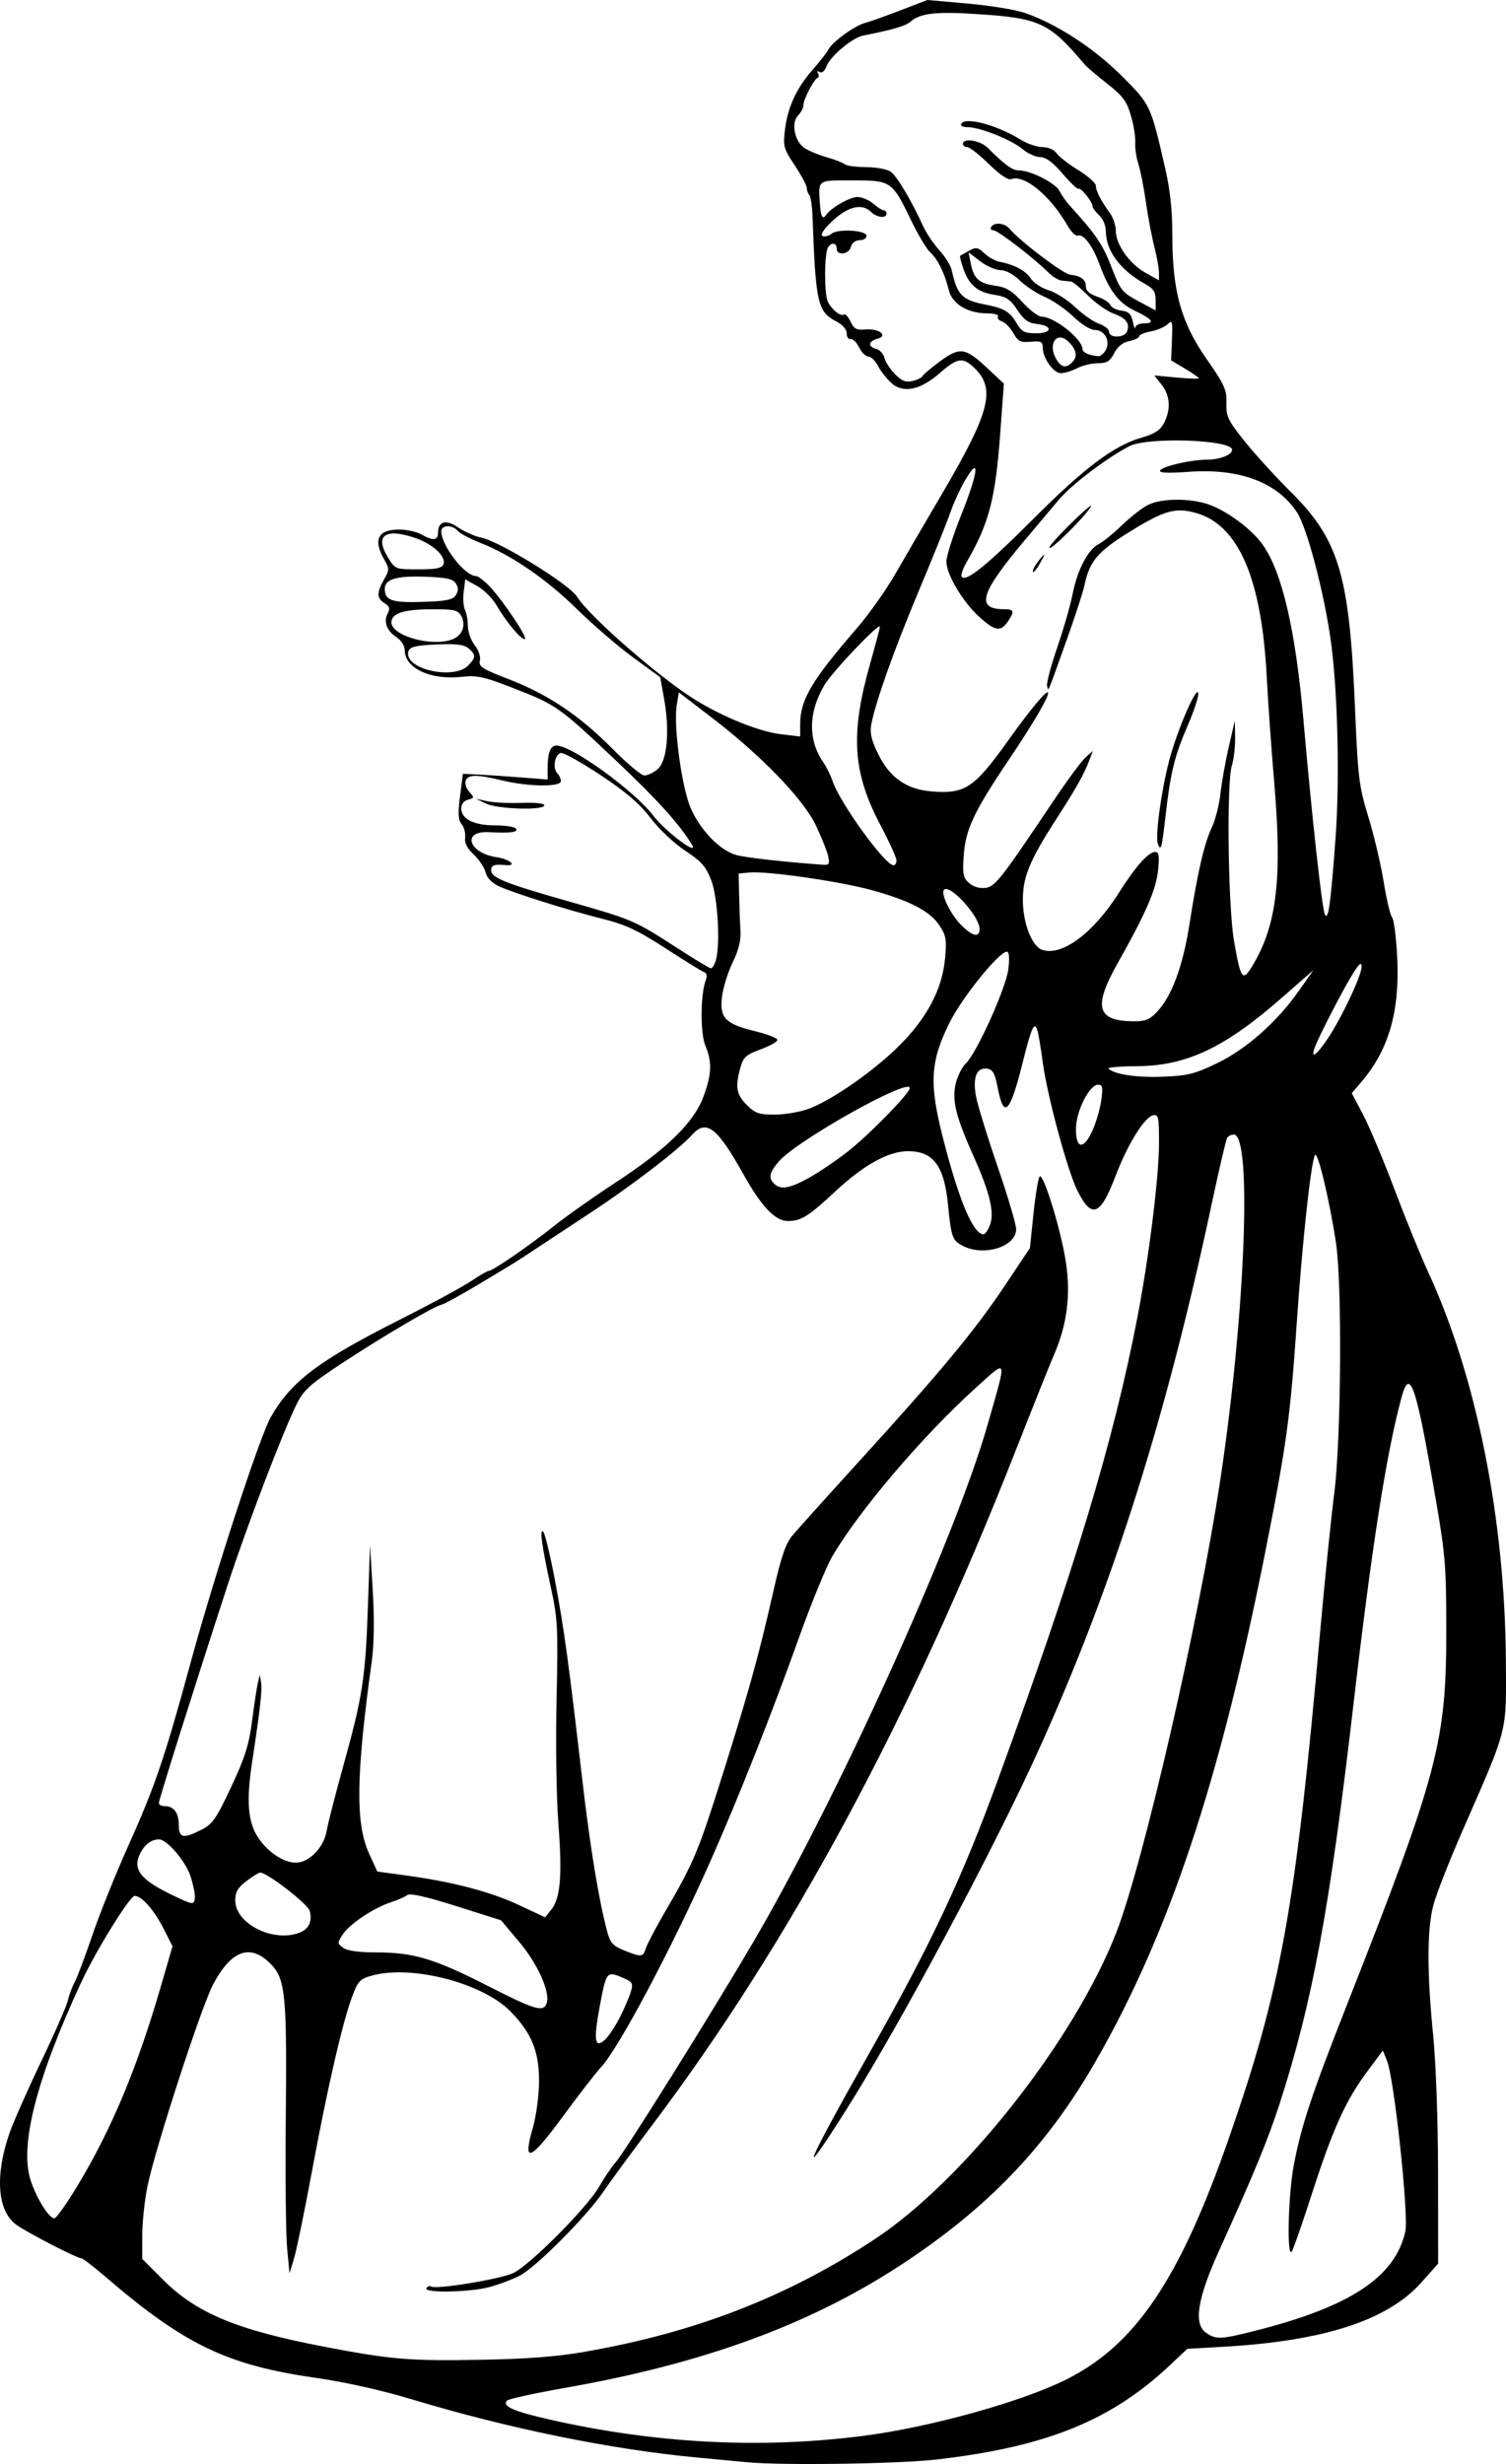 <?xml version="1.0" encoding="UTF-8"?>
<svg version="1.1" viewBox="0 0 453.23 741.13" xmlns="http://www.w3.org/2000/svg">
<g transform="translate(-12.191 -22.751)">
<path d="m237 763.34c-1.925-0.185-8.675-0.822-15-1.415-25.889-2.428-56.58-8.68-85.731-17.465-9.257-2.79-20.18-5.228-29.269-6.533-26.507-3.807-39.395-10.007-63-30.31-3.575-3.075-6.861-5.597-7.302-5.605-1.407-0.024-16.547-7.843-19.696-10.171-5.596-4.137-6.37-14.687-2.008-27.343 1.137-3.3 5.41-12.975 9.493-21.5 4.084-8.525 7.731-16.85 8.105-18.5 0.374-1.65 1.295-4.125 2.048-5.5s3.164-7.776 5.359-14.225c2.195-6.449 7.085-18.599 10.867-27 7.933-17.622 10.936-26.443 18.649-54.775 7.169-26.334 20.832-68.182 24.16-73.995 6.191-10.817 14.343-16.971 38.834-29.32 9.345-4.712 19.015-9.941 21.49-11.621s4.862-3.057 5.305-3.059c1.191-6e-3 12.258-7.625 19.695-13.56 3.575-2.853 11.863-8.698 18.419-12.989 15.429-10.101 23.549-18.011 26.427-25.743 2.55-6.851 2.697-10.478 0.625-15.438-1.567-3.752-1.492-15.601 0.126-19.715 0.465-1.183 0.325-2.086-0.36-2.314-0.618-0.206-5.849-3.434-11.625-7.173-8.53-5.522-12.122-7.205-19.132-8.963-10.507-2.635-26.801-7.761-31.24-9.828-2.034-0.947-3.508-2.508-3.918-4.149-0.361-1.447-1.966-3.856-3.564-5.353-1.961-1.836-2.805-3.499-2.594-5.111 0.172-1.314-0.297-3.124-1.042-4.023-1.049-1.264-1.159-3.162-0.488-8.389l0.868-6.756 4.5 0.212c2.475 0.117 8.213 0.502 12.75 0.856l8.25 0.644v-3.524c0-4.535 0.852-6.688 2.647-6.688 4.682 0 23.482 13.624 29.234 21.186 3.526 4.636 13.707 12.269 11.554 8.663-3.538-5.928-10.256-13.398-22.259-24.753-17.721-16.765-18.401-17.25-31.099-22.215-9.34-3.652-11.172-4.052-16.166-3.53-9.24 0.966-16.911-2.664-16.911-8.003 0-1.343-1.026-2.975-2.461-3.915-2.974-1.948-3.996-4.711-2.664-7.199 0.761-1.421 0.545-2.116-0.945-3.046-2.388-1.491-2.43-3.146-0.18-7.107 1.667-2.934 1.667-3.228 0-6.162-3.355-5.907-1.751-8.94 4.7-8.883 2.228 0.019 5.175 0.679 6.55 1.465 3.433 1.962 5 1.844 5-0.378 0-3.589 2.341-4.255 6.064-1.725 1.89 1.284 5.011 2.658 6.936 3.053 5.638 1.158 26.517 14.035 28.856 17.796 3.691 5.936 25.063 24.547 35.666 31.058 8.597 5.279 19.26 9.535 25.824 10.306l5.655 0.665v-3.617c0-7.408 3.36-13.114 17.01-28.88 3.58-4.136 8.755-11.42 11.5-16.189 2.745-4.768 9.015-15.514 13.933-23.879 15.123-25.721 16.712-32.416 9.247-38.96-2.927-2.566-4.681-2.164-9.686 2.219-5.92 5.185-11.118 6.206-14.677 2.882-1.384-1.293-3.161-3.589-3.948-5.101-0.787-1.512-2.07-2.75-2.85-2.75-0.781 0-2.037-1.238-2.791-2.75-0.754-1.512-1.904-2.638-2.555-2.5-0.651 0.138-1.183-0.638-1.183-1.724 0-1.181-1.202-2.596-2.991-3.521-5.776-2.987-6.33-5.391-7.3-31.669-0.115-3.115-0.547-6.003-0.959-6.417s-0.75-1.359-0.75-2.101-1.629-3.802-3.619-6.8c-3.406-5.13-3.579-5.774-2.935-10.932 0.839-6.712 3.524-12.462 8.376-17.936 2.023-2.282 4.172-5.05 4.776-6.15 1.268-2.311 7.968-7.125 10.903-7.835 1.1-0.266 5.777-1.931 10.394-3.699l8.394-3.215 12.106 1.072c6.658 0.59 14.356 1.839 17.106 2.776 9.533 3.248 20.687 10.466 29.114 18.839 8.851 8.795 8.832 8.753 13.292 28.186 1.43 6.23 2.094 12.534 2.094 19.876 0 16.781 2.596 26.171 10.284 37.191 5.449 7.811 6.128 9.315 5.998 13.282-0.132 4.03 0.41 5.169 5.472 11.5 3.09 3.865 9.405 10.786 14.034 15.381 14.321 14.218 17.495 24.852 19.157 64.19 0.922 21.824 1.205 24.152 4.061 33.456 1.688 5.5 3.756 14.263 4.595 19.473 0.839 5.21 1.977 10.017 2.528 10.682 0.552 0.665 1.247 6.077 1.546 12.027 0.811 16.148-2.499 27.73-10.672 37.352l-3.002 3.533 3.413 6.467c1.877 3.557 6.128 13.667 9.448 22.467s7.887 20.008 10.151 24.906c14.564 31.517 23.136 74.463 23.37 117.09 0.12 21.842 0.747 19.394-12.987 50.737-4.033 9.205-8.022 19.395-8.864 22.644-1.903 7.343-1.913 20.176-0.031 39.119 0.849 8.542 1.453 25.615 1.47 41.55l0.03 27.05-5.096 5.717c-10.107 11.34-29.292 17.571-59.404 19.293l-11 0.629-5 4.718c-17.814 16.811-37.154 24.68-70.134 28.538-11.546 1.351-46.738 1.87-57.366 0.846zm35-7.931c20.221-2.596 48.015-10.338 61.377-17.098 20.615-10.429 33.86-30.103 48.523-72.073 15.823-45.289 20.14-69.184 27.594-152.74 1.374-15.4 3.276-34.075 4.228-41.5 2.103-16.416 2.422-62.937 0.517-75.5-1.957-12.908-5.518-27.756-6.311-26.316-1.218 2.213-3.81 26.075-5.465 50.316-1.945 28.483-3.107 36.934-9.531 69.279-13.639 68.677-28.816 114.25-50.874 152.76-14.749 25.751-32.572 44.377-58.938 61.593-27.31 17.833-59.235 29.514-100.51 36.776-9.29 1.634-17.296 3.377-17.792 3.873-1.673 1.673 1.843 3.245 12.817 5.732 31.848 7.218 63.49 8.86 94.366 4.897zm-83.5-25.351c33.193-5.802 60.793-16.539 87-33.846 26.832-17.72 59.949-59.732 72.61-92.115 8.143-20.828 24.829-93.364 31.307-136.1 7.526-49.648 9.667-104 4.096-104-0.768 0-1.675 0.453-2.017 1.006-0.342 0.553-2.37 9.216-4.506 19.25-13.756 64.609-29.679 114.95-51.967 164.31-13.837 30.639-42.289 83.788-58.585 109.44-14.769 23.248-11.813 16.179 7.527-18 18.582-32.839 27.693-52.207 38.57-82 23.27-63.737 34.779-101.85 41.922-138.84 3.546-18.363 6.543-42.532 6.543-52.769 0-7.589-0.194-8.498-1.75-8.202-2.574 0.49-7.671 8.677-11.254 18.074-4.649 12.196-7.193 13.232-11.521 4.692-3-5.92-9.185-28.837-10.505-38.927-0.538-4.111-1.255-8.347-1.593-9.413-0.88-2.773-1.782-0.816-4.332 9.404-3.898 15.619-5.733 17.53-7.594 7.909-0.845-4.365-1.466-5.486-3.182-5.736-3.203-0.467-4.434 2.679-3.318 8.476 0.512 2.659 3.432 12.12 6.49 21.024 3.058 8.904 5.56 17.349 5.56 18.765 0 5.276-9.683 8.312-16.035 5.027-3.167-1.637-3.519-2.616-4.48-12.439-1.139-11.646-4.431-16.043-12.011-16.043-5.854 0-13.286 4.083-21.712 11.929-8.266 7.697-10.464 9.072-14.5 9.072-3.774 0-7.923-4.365-13.309-14-7.973-14.265-11.208-16.733-15.548-11.862-3.799 4.263-18.18 15.289-30.405 23.311-6.875 4.512-14.476 9.519-16.89 11.127-5.455 3.633-5.544 3.688-17.11 10.605-5.225 3.124-10.158 5.824-10.963 6-2.304 0.502-17.465 9.412-29.789 17.505-9.549 6.271-11.613 8.103-13.637 12.102-4.085 8.072-15.122 36.936-20.921 54.712-9.781 29.983-20.69 64.535-20.69 65.532 0 0.532 0.81 0.968 1.8 0.968 2.709 0 4.2 2.023 4.2 5.7 0 3.911 1.353 4.181 6.86 1.372 3.295-1.681 4.438-3.331 8.913-12.872 4.141-8.827 5.354-12.66 6.278-19.822 0.63-4.883 1.407-10.003 1.728-11.378l0.582-2.5 0.403 2.357c0.375 2.192-0.278 7.955-2.737 24.143-1.636 10.771-1.271 17.011 1.254 21.47 2.713 4.79 7.949 8.53 11.943 8.53 3.997 0 8.443-4.598 9.283-9.6 0.36-2.145 2.596-10.875 4.969-19.4 5.835-20.965 6.69-26.485 7.433-48l0.638-18.5 0.81 13.5c0.53 8.836 0.428 16.264-0.296 21.5-4.736 34.265-4.935 48.727-0.792 57.775l2.465 5.384 8.883 1.218c13.948 1.912 25.212 4.872 33.751 8.867l7.868 3.682 1.827-2.256c2.79-3.446 3.374-10.316 2.181-25.67-0.611-7.87-0.858-24.289-0.562-37.5 0.482-21.574 0.347-24.319-1.653-33.5-2.828-12.982-3.554-18.286-2.329-17 0.524 0.55 2.136 7.3 3.581 15 2.702 14.394 3.97 23.673 8.208 60.067 2.323 19.948 4.956 35.946 7.425 45.115 0.932 3.461 1.739 4.362 5.116 5.713 5.208 2.084 5.703 2.035 6.523-0.646 0.378-1.238 3.05-6.3 5.938-11.25 8.514-14.596 9.894-17.902 17.323-41.5 7.956-25.275 10.793-35.537 15.164-54.855 2.279-10.073 3.665-14.128 5.642-16.5 1.441-1.73 10.814-12.145 20.829-23.145 24.108-26.479 34.228-38.697 43.228-52.189l7.464-11.189 1.073-10.311c0.59-5.671 1.421-10.701 1.845-11.177 1.133-1.27 6.572 16.546 7.962 26.077 1.409 9.662 0.262 18.523-3.532 27.289-1.309 3.025-6.626 16.3-11.816 29.5-31.65 80.507-67.806 147.52-109.25 202.49-6.008 7.968-12.571 16.914-14.586 19.881-5.13 7.554-20.373 22.854-25.257 25.351-2.244 1.147-6.329 2.687-9.079 3.421-5.982 1.598-19.921 1.85-18.99 0.343 0.345-0.559 1.01-0.78 1.476-0.492 1.51 0.933 20.587-2.197 24.609-4.038 4.975-2.277 22.329-19.721 25.964-26.097 1.522-2.671 3.772-5.981 5-7.356 2.675-2.997 28.616-44.47 40.968-65.5 25.612-43.604 60.903-121.38 70.852-156.15 5.944-20.774 6.198-19.932-3.401-11.289-15.908 14.323-35.2 36.948-43.312 50.796-1.819 3.105-6.362 14.195-10.096 24.645-8.042 22.508-18.051 47.765-26.407 66.639-11.644 26.302-27.752 56.657-33.091 62.361-1.545 1.65-6.729 8.341-11.522 14.868-9.858 13.427-12.164 14.305-9.021 3.435 1.002-3.467 1.849-9.678 1.882-13.803 0.073-9.109-2.15-14.631-8.542-21.22-8.266-8.521-29.635-14.113-41.555-10.874-3.826 1.039-4.359 1.599-6.195 6.506-2.872 7.677-7.481 27.734-12.084 52.589-2.19 11.825-4.599 23.525-5.353 26l-1.371 4.5-0.715-7.5c-0.393-4.125-0.576-21.675-0.406-39 0.369-37.577-0.084-42.094-4.687-46.697-6.058-6.058-11.785-3.935-17.219 6.383-3.541 6.724-17.345 49.145-19.693 60.522-0.875 4.239-1.591 10.918-1.591 14.843v7.135l6.284 6.284c10.004 10.004 22.195 15.069 48.361 20.091 20.229 3.883 25.764 4.345 47.355 3.952 13.956-0.254 22.912-0.951 31.5-2.452zm200.83-6.104c29.035-7.267 42.642-16.171 45.781-29.956 1.1-4.832-3.336-46.179-5.525-51.495l-1.233-2.995-4.825 6.495c-6.36 8.561-10.244 17.151-16.443 36.361-2.816 8.727-5.549 16.602-6.074 17.5-1.603 2.744-1.184-16.755 0.557-25.932 2.23-11.756 5.352-21.174 15.89-47.934 27.63-70.164 30.04-79.285 29.986-113.5-0.031-20.066-0.216-22.046-4.161-44.528-5.109-29.115-6.893-33.866-9.325-24.832-4.593 17.059-8.882 44.461-14.455 92.36-7.144 61.399-12.296 89.295-22.107 119.69-3.552 11.004-7.757 21.219-18.433 44.77-6.394 14.106-7.611 21.775-3.87 24.395 3.012 2.11 4.364 2.072 14.237-0.399zm-353.56-44.206c10.036-16.71 17.634-34.882 24.677-59.023l3.665-12.56-2.64-5.21c-2.898-5.719-6.626-9.957-8.758-9.957-1.445 0-11.755 16.66-16.09 26-13.402 28.875-18.542 48.836-15.279 59.331 1.661 5.342 5.562 11.652 7.209 11.662 0.583 4e-3 3.83-4.606 7.216-10.243zm162.97-50.241c1.392-2.745 2.889-6.239 3.326-7.764 0.725-2.527 0.475-2.907-2.816-4.282-4.483-1.873-4.631-1.668-6.652 9.228-1.817 9.797-1.389 12.326 1.626 9.602 1.091-0.986 3.123-4.039 4.515-6.784zm-22.067-4.117c1.236-3.222-2.556-11.809-8.16-18.475l-5.534-6.583-13.516-4.27c-9.181-2.9-13.91-3.958-14.743-3.297-0.675 0.535-2.845 1.494-4.824 2.13-5.153 1.658-12.482 6.53-14.534 9.662-1.689 2.577-1.683 2.739 0.127 4.063 1.235 0.903 4.68 1.379 9.984 1.379 11.151 0 17.45 1.886 33.339 9.98 14.322 7.296 16.843 8.06 17.859 5.412zm-74.381-21.315c2.851-1.084 3.926-3.332 3.123-6.532-0.518-2.064-12.772-11.544-14.922-11.544-0.446 0-2.316 1.148-4.156 2.551-2.588 1.974-3.344 3.289-3.344 5.813 0 7.002 11.373 12.726 19.299 9.713zm-32.791-17.053c-1.502-4.523-7.081-11.023-9.461-11.023-2.233 0-4.243 1.478-5.614 4.13-2.512 4.859 0.002 8.066 10.067 12.842 5.687 2.699 6.017 2.746 6.323 0.914 0.177-1.063-0.414-4.151-1.315-6.863zm240.61-195.77c1.443-3.713-0.013-9.788-5.012-20.917-5.366-11.945-6.55-16.97-5.19-22.02 0.592-2.197 1.895-4.736 2.896-5.642 3.186-2.883 12.178-22.785 12.847-28.433 0.401-3.387 0.249-5.237-0.43-5.237-2.396 0-13.512 13.768-17.317 21.45-5.741 11.589-6.117 18.107-1.985 34.35 4.798 18.861 9.137 29.2 12.254 29.2 0.478 0 1.351-1.238 1.938-2.75zm-54.199-14.383c3.07-1.723 8.333-5.314 11.697-7.98 6.508-5.157 18.383-17.348 18.383-18.872 0-3.288-34.244 15.921-39.483 22.148-2.796 3.322-3.1 4.855-1.317 6.638 1.925 1.925 4.758 1.414 10.719-1.933zm85.144-14.276c1.073-2.425 2.234-6.475 2.58-9 0.52-3.797 0.354-4.591-0.965-4.591-2.649 0-6.678 8.047-6.678 13.338 0 6.176 2.39 6.296 5.063 0.253zm-85.296-6.41c7.161-2.721 19.883-11.655 27.351-19.207 8.249-8.341 12.675-16.86 13.496-25.974 0.516-5.725 0.305-6.917-1.766-10-2.859-4.256-8.912-7.381-20.436-10.552-9.49-2.611-31.449-5.764-36.653-5.262l-3.26 0.314 0.133 6.5c0.073 3.575 0.256 8.379 0.407 10.675 0.191 2.897-0.522 5.806-2.328 9.5-1.432 2.929-2.881 7.592-3.222 10.362-0.785 6.392 0.953 8.186 10.093 10.415 3.591 0.875 6.55 2.032 6.577 2.57 0.027 0.538-2.242 1.82-5.042 2.849-4.415 1.622-5.224 2.352-6.099 5.5-1.607 5.785-1.216 8.087 1.904 11.207 2.531 2.531 3.671 2.923 8.489 2.923 3.061 0 7.721-0.819 10.354-1.819zm122.61-13.589c8.86-4.262 18.112-12.424 24.654-21.75l4.405-6.28-9.467 8.292c-17.217 15.08-28.701 20.495-43.66 20.589-5.056 0.032-8.881 0.359-8.5 0.729 1.802 1.748 8.479 2.745 16.311 2.435 7.484-0.296 9.624-0.825 16.257-4.015zm33.324-7.344c4.202-6.235 10.309-19.152 10.269-21.72-0.024-1.537-0.642-1.059-2.554 1.972-2.83 4.488-10.065 18.451-11.457 22.111-1.469 3.863 0.298 2.747 3.742-2.363zm-51.443-7.998c4.572-4.78 7.897-13.702 9.931-26.654 2.486-15.828 4.404-24.095 6.74-29.055 1.047-2.223 2.201-6.764 2.563-10.092s1.485-9.628 2.494-14l1.834-7.949 0.091 5.007c0.05 2.754-0.395 6.579-0.989 8.5-1.611 5.208-1.146 42.436 0.659 52.785 2.08 11.925 2.579 12.501 5.909 6.819 7.022-11.982 8.612-26.041 6.177-54.611-0.867-10.175-1.871-24.307-2.23-31.404-1.515-29.927-8.545-46.126-21.537-49.624-6.073-1.635-9.452-0.648-19.842 5.795-9.621 5.966-11.986 8.801-13.546 16.233-0.404 1.925-2.75 9.125-5.213 16-6.214 17.344-5.54 15.766-5.979 13.987-0.205-0.832 1.171-6.007 3.059-11.5s3.972-12.74 4.632-16.104c1.427-7.275 4.639-13.398 7.875-15.012 1.288-0.642 4.428-3.19 6.979-5.661 2.551-2.472 6.078-5.218 7.838-6.102 4.016-2.017 12.733-2.072 18.281-0.114 5.656 1.995 13.101 7.575 16.335 12.241 5.805 8.377 9.807 25.731 12.167 52.765 2.558 29.303 5.604 56.833 6.455 58.354 1.026 1.834 1.704-3.045 3.177-22.854 1.367-18.387 0.628-46.176-1.622-61-2.235-14.723-7.089-32.79-9.984-37.166-5.968-9.019-17.213-13.247-32.393-12.18-6.638 0.467-9.233 0.344-8.764-0.415 0.8-1.295 9.362-3.24 14.263-3.24 3.715 0 7.385-1.47 7.385-2.958 0-3.072-25.549-3.942-31.002-1.056-7.071 3.743-17.349 11.563-21.178 16.112-2.376 2.823-6.836 8.118-9.911 11.767-13.857 16.443-15.262 21.134-6.327 21.134 2.824 0 2.992 0.736 0.862 3.777-2.16 3.083-3.799 2.799-8.536-1.48-4.968-4.489-9.885-12.758-9.898-16.647-5e-3 -1.567 2.047-7.989 4.56-14.271 5.053-12.628 5.64-17.883 1.151-10.3-1.491 2.519-3.555 7.019-4.587 10s-5.279 13.52-9.439 23.42c-7.382 17.57-13.032 33.449-14.293 40.174-0.471 2.509 0.05 4.728 2.084 8.886 3.456 7.065 8.515 10.61 16.028 11.233 10.057 0.834 12.849-1.001 22.899-15.046 15.975-22.325 16.408-18.3 0.566 5.253-10.707 15.918-13.177 21.131-13.74 29-0.401 5.609-0.187 6.75 1.56 8.325 1.227 1.106 3.14 1.697 4.859 1.5 3.016-0.346 4.61-2.375 20.676-26.325 4.058-6.05 8.367-11.878 9.575-12.952l2.196-1.952-1.03 2.709c-1.668 4.388-3.815 8.224-9.761 17.441-8.28 12.835-10.296 17.688-10.281 24.754 0.014 7.022 2.755 13.98 5.899 14.978 5.936 1.884 15.276-5.052 22.836-16.961 5.203-8.195 9.022-12.517 11.061-12.517 1.166 0 1.339 1.105 0.874 5.604-0.597 5.78-3.705 12.911-12.162 27.896-7.368 13.056-6.271 17.287 4.523 17.437 3.72 0.052 5.049-0.445 7.194-2.687zm0.396-50.713c-0.844-2.2 1.016-15.893 3.39-24.957 2.366-9.034 8.291-22.805 8.761-20.363 0.179 0.928-1.221 5.254-3.11 9.614-4.006 9.244-5.228 14.19-6.705 27.132-1.151 10.088-1.401 11.006-2.335 8.574zm-37.615-82.037c4e-3 -0.55 0.927-2.125 2.052-3.5 1.358-1.661 1.698-1.828 1.011-0.5-1.686 3.262-3.071 5.07-3.063 4zm4.962-7.047c0-0.534 3.243-4.118 7.207-7.962 3.964-3.845 6.25-5.641 5.079-3.991-2.825 3.983-12.286 13.188-12.286 11.953zm-100.42 124.3c1.459-4.58 0.655-19.069-1.346-24.25-1.597-4.134-2.953-5.673-7.833-8.886-3.312-2.18-7.878-6.484-10.402-9.804-3.281-4.314-7.345-7.807-15-12.889-5.775-3.834-11.175-6.843-12-6.686-1.828 0.348-2.584 4.581-1.085 6.08 0.597 0.597 1.085 1.67 1.085 2.385 0 1.789-9.761 1.689-17.5-0.18-7.774-1.877-10.427-1.873-11.153 0.017-0.324 0.845 0.158 2.363 1.071 3.373 1.558 1.721 1.534 1.869-0.379 2.369-1.211 0.317-2.04 1.361-2.04 2.57 0 3.236 3.778 5.15 10.163 5.15 3.145 0 5.997 0.45 6.337 1 0.675 1.091-1.688 1.391-8.247 1.044-8.151-0.43-6.049 6.264 2.362 7.525 4.092 0.614 6.48 2.769 2.635 2.378-3.221-0.328-4.25 0.042-4.25 1.527 0 2.273 4.07 3.916 23.14 9.339 19.608 5.577 19.915 5.708 32.996 14.168 5.119 3.31 9.627 6.019 10.018 6.019s1.034-1.012 1.428-2.25zm-69.082-47.283-3-1.442 3.5 0.738c1.925 0.406 6.537 0.619 10.25 0.474 4.065-0.159 6.75 0.14 6.75 0.75 0 1.565-14.032 1.148-17.5-0.519zm148.5 37.683c0-3.787-8.899-13.585-10.701-11.782-1.065 1.065 1.843 7.183 4.926 10.364 3.54 3.652 5.775 4.201 5.775 1.418zm-45.567-21.9c-0.333-1.512-2-5.675-3.704-9.249-3.776-7.918-16.381-20.971-31.229-32.34l-10-7.657-0.618 3.654c-1.08 6.388 1.527 25.37 4.324 31.48 3.063 6.69 8.876 12.552 13.706 13.821 2.953 0.776 14.845 2.1 25.857 2.88 1.978 0.14 2.192-0.192 1.664-2.589zm20.567 1.299c0-0.798-2.207-5.645-4.904-10.77-8.268-15.709-9.016-27.188-3.132-48.039 1.67-5.918 3.037-11.081 3.037-11.473 0-1.526-14.288 13.472-16.687 17.515-4.861 8.194-4.992 16.549-0.363 23.21 0.959 1.38 2.237 3.966 2.84 5.747 2.241 6.616 15.767 25.262 18.326 25.262 0.486 0 0.884-0.653 0.884-1.451zm-71.935-27.4c2.885-2.336 3.751-11.378 2.018-21.077l-1.181-6.61-8.184-5.981c-4.501-3.289-12.076-9.806-16.834-14.481-9.217-9.058-19.785-16.308-29.094-19.96-3.141-1.232-6.234-2.87-6.872-3.64-1.56-1.879-4.917-1.784-4.917 0.14 0 4.308 7.098 13.46 10.439 13.46 0.643 0 2.545 1.462 4.227 3.25 4.071 4.327 11.658 15.75 10.46 15.75-1.246 0-5.65-5.277-8.417-10.084-1.21-2.103-3.841-4.745-5.845-5.872l-3.645-2.048-0.47 3.752c-0.259 2.064-0.083 4.51 0.39 5.437 0.473 0.926 0.861 3.105 0.861 4.842s0.925 4.335 2.057 5.772c1.193 1.517 1.848 3.472 1.559 4.658-0.433 1.777 0.689 2.5 8.603 5.543 11.852 4.558 21.398 10.95 31.258 20.928 4.387 4.44 8.725 8.072 9.639 8.072 0.914 0 2.692-0.833 3.949-1.851zm-57.065-31.149c2.452-2.452 2.49-3.264 0.25-5.211-1.298-1.128-3.616-1.446-8.974-1.23-7.69 0.31-9.276 0.796-9.276 2.845 0 4.928 13.893 7.703 18 3.596zm-4.651-7.943c2.984-1.135 4.163-4.232 2.671-7.019-0.946-1.768-2.068-2.038-8.49-2.038-8.806 0-12.53 1.171-12.53 3.94 0 4.06 12.189 7.459 18.349 5.117zm1.04-13.307c0.801-1.273 0.801-2.227 5.1e-4 -3.5-0.873-1.388-2.783-1.81-9.235-2.04-8.634-0.308-12.154 0.742-12.154 3.626 0 3.512 2.111 4.245 11.379 3.949 7.197-0.23 9.121-0.621 10.01-2.034zm173.61-22.75c15.613-15.613 24.327-22.167 32.715-24.606 4.02-1.169 5.672-2.243 6.798-4.42 2.105-4.07 1.845-8.25-0.714-11.503l-2.201-2.798 6.701 0.626c3.686 0.344 6.701 0.443 6.701 0.22 0-0.223-1.88-1.526-4.177-2.896l-4.177-2.491 0.254-6.214c0.227-5.574 0.096-6.057-1.274-4.686-0.84 0.84-3.125 1.827-5.077 2.193-1.952 0.366-3.549 1.039-3.549 1.496 0 0.456-1.331 1.096-2.957 1.421-1.945 0.389-3.494 1.63-4.526 3.625-1.275 2.465-2.199 3.034-4.929 3.034-1.848 0-4.649 0.672-6.224 1.494s-3.78 1.497-4.899 1.5c-2.246 7e-3 -5.466-4.587-5.466-7.799 0-1.686-0.558-1.944-3.585-1.663-3.086 0.287-3.817-0.075-5.25-2.602-0.916-1.614-2.459-3.192-3.429-3.505s-1.506-0.987-1.191-1.497c0.315-0.51-1.141-0.929-3.236-0.93-5.883-2e-3 -10.56-2.832-11.567-6.998-1.208-4.997-3.341-9.327-5.603-11.374-1.075-0.973-3.623-5.224-5.662-9.447-5.804-12.019-6.035-12.178-17.651-12.178-10.897 0-10.367-0.404-9.836 7.5 0.231 3.441 0.817 4.385 1.815 2.923 1.494-2.189 7.127-5.423 9.447-5.423 1.343 0 3.48 0.9 4.749 2s2.687 2 3.153 2 0.847 0.45 0.847 1c0 1.514-2.946 1.197-4.643-0.5-2.921-2.921-7.629-1.509-12.795 3.835-1.857 1.921-2.488 3.189-1.716 3.447 0.672 0.224 1.842-0.108 2.601-0.738 1.907-1.583 10.553-1.056 10.553 0.643 0 0.722-0.942 1.313-2.094 1.313-1.253 0-2.304 0.803-2.617 2-0.605 2.314-4.29 2.743-4.29 0.5 0-1.783-1.583-1.984-2.606-0.329-1.125 1.821-1.172 14.096-0.062 16.329 1.198 2.41 3.857 4.501 4.902 3.855 0.416-0.257 1.293 0.71 1.949 2.149 0.984 2.16 1.766 2.567 4.481 2.333 4.093-0.353 6.977 1.92 3.568 2.812-2.737 0.716-2.909 2.361-0.317 3.039 1.053 0.275 2.169 1.513 2.48 2.75s1.754 3.439 3.209 4.893c2.043 2.043 3.242 2.498 5.27 2.002 1.444-0.353 2.771-1.009 2.949-1.456s2.551-2.449 5.274-4.448c6.017-4.417 7.591-4.185 14.312 2.111l4.908 4.597-1.114 15.181c-1.433 19.526-3.396 26.999-10.139 38.591-1.091 1.875-1.745 3.795-1.454 4.266 1.133 1.833 7.473-3.257 21.391-17.176zm-177.34 13.449c0.898-2.341-3.313-6.174-8.778-7.989-8.9-2.956-11.978-0.591-7.873 6.05 2.129 3.445 2.247 3.49 9.107 3.49 5.356 0 7.086-0.356 7.545-1.551zm189.14-60.649c1.718-1.718 1.486-3.577-0.744-5.97-3.683-3.954-6.842 0.338-3.815 5.184 1.417 2.27 2.832 2.514 4.559 0.786zm10.2-3.8c1.453-2.716-0.372-6-3.334-6-1.283 0-4.081-1.747-6.462-4.034-2.309-2.219-6.168-4.878-8.575-5.91-2.407-1.032-5.799-3.266-7.537-4.966-1.906-1.863-4.201-3.09-5.782-3.09-1.442 0-4.198-1.203-6.125-2.673l-3.504-2.673 0.682 3.409c0.905 4.524 2.539 5.979 7.461 6.639 3.208 0.43 4.964 1.501 8.079 4.923 2.189 2.405 4.794 4.375 5.789 4.377 3.736 8e-3 12.19 6.669 12.275 9.673 0.031 1.092 1.831 1.929 4.748 2.207 0.668 0.064 1.696-0.784 2.285-1.884zm6.362-5.5c0.945-2.464-0.225-4.049-3.998-5.413-1.962-0.709-5.425-3.148-7.697-5.42-2.272-2.272-4.588-4.182-5.149-4.246-0.56-0.064-1.806-0.185-2.768-0.269-0.963-0.084-2.761-1.165-3.998-2.402-4.272-4.276-15.257-12.725-16.561-12.737-0.72-0.007-1.031-0.463-0.691-1.013 0.948-1.533 4.098-1.189 5.592 0.611 3.063 3.691 16.091 13.545 18.206 13.77 3.255 0.347 4.702 1.455 4.702 3.6 0 1.234 1.153 2.244 3.412 2.989 1.876 0.619 3.65 1.747 3.941 2.505s1.791 1.524 3.334 1.702c2.199 0.253 2.942 0.97 3.441 3.322 0.35 1.65 0.69 2.438 0.755 1.75 0.065-0.688 1.27-1.25 2.677-1.25 3.422 0 2.408-1.325-2.936-3.837-4.753-2.234-7.68-6.111-10.558-13.986-1.994-5.455-4.831-9.204-6.484-8.57-0.619 0.238-1.971-1.039-3.004-2.838-5.272-9.18-13.105-15.655-17.088-14.127-0.897 0.344-3.476-1.41-6.673-4.541-2.866-2.806-5.796-5.102-6.513-5.102s-1.303-0.45-1.303-1c0-1.88 5.267-1.004 7.513 1.25 5.041 5.059 7.37 6.75 9.295 6.75 3.527 0 11.005 3.778 12.241 6.184 0.654 1.274 2.011 3.216 3.014 4.316 7.872 8.629 10.038 11.81 12.601 18.5 2.698 7.044 3.191 7.671 8.104 10.313l5.231 2.813v-3.11c0-2.444-0.663-3.475-3.099-4.814-7.547-4.149-11.902-10.007-11.902-16.009 0-1.615-0.88-3.682-2-4.695-1.1-0.995-2-2.232-2-2.747 0-1.301-3.627-5.793-4.208-5.212-0.26 0.26-2.414-1.78-4.786-4.534-2.994-3.477-5.062-5.007-6.765-5.007-1.349 0-3.748-1.09-5.331-2.422-3.322-2.795-12.814-6.578-16.506-6.578-1.565 0-2.266-0.413-1.848-1.09 1.277-2.066 10.772 0.501 17.675 4.778 2.052 1.271 5.064 2.311 6.693 2.311 1.753 0 3.497 0.759 4.27 1.859 0.719 1.022 3.669 3.311 6.557 5.086s5.25 3.87 5.25 4.655c0 1.569 1.55 4.588 4.25 8.278 0.963 1.316 1.75 3.69 1.75 5.277 0 4.118 4.124 9.967 8.902 12.625l4.098 2.28v-2.32c0-1.276-0.632-4.777-1.404-7.78-0.772-3.003-1.916-9.06-2.541-13.46-0.625-4.4-1.647-9.575-2.271-11.5-0.624-1.925-1.044-4.805-0.932-6.4 0.112-1.595-0.475-5.233-1.304-8.085-1.264-4.349-2.416-5.896-7.145-9.6-3.101-2.429-6.148-5.021-6.77-5.761-10.577-12.57-13.469-13.933-32.159-15.156-12.68-0.83-17.331-0.294-20.361 2.346-1.417 1.235-5.41 2.394-14.112 4.098-3.279 0.642-9.906 6.179-11.074 9.253-0.557 1.464-1.38 2.141-2.078 1.71-0.684-0.423-0.887-0.278-0.496 0.354 0.363 0.588 0.32 1.22-0.096 1.405-1.162 0.515-4.256 6.453-4.256 8.168 0 0.838-0.722 2.247-1.605 3.129-2.195 2.195-1.07 7.866 1.954 9.847 1.262 0.827 4.288 2.072 6.723 2.766 2.435 0.694 4.855 1.636 5.378 2.093s3.447 0.846 6.5 0.863c3.161 0.018 6.345 0.634 7.396 1.43 1.868 1.415 6.176 8.664 9.568 16.098 1.019 2.233 3.272 5.608 5.006 7.5 1.734 1.892 3.399 4.565 3.698 5.94 1.648 7.567 3.103 9.027 10.382 10.423 5.172 0.992 7.125 2.124 8.925 5.175 1.766 2.993 2.502 3.402 6.124 3.402 4.967 0 5.045-2.328 0.094-2.816-2.439-0.24-3.815-1.242-5.776-4.204-2.103-3.178-3.331-4.003-6.721-4.515-5.195-0.785-7.775-2.903-9.489-7.79-0.738-2.104-1.188-3.904-1-4 0.188-0.096 1.402-0.771 2.698-1.5 2.076-1.167 2.622-1.075 4.593 0.777 1.231 1.156 3.32 2.309 4.644 2.561 4.416 0.843 7.794 2.665 9.354 5.046 0.85 1.297 3.27 2.874 5.379 3.506 2.109 0.632 5.693 2.918 7.966 5.08s5.499 4.408 7.17 4.99 3.038 1.69 3.038 2.461c0 1.897 4.628 1.813 5.362-0.098z"/>
</g>
</svg>
